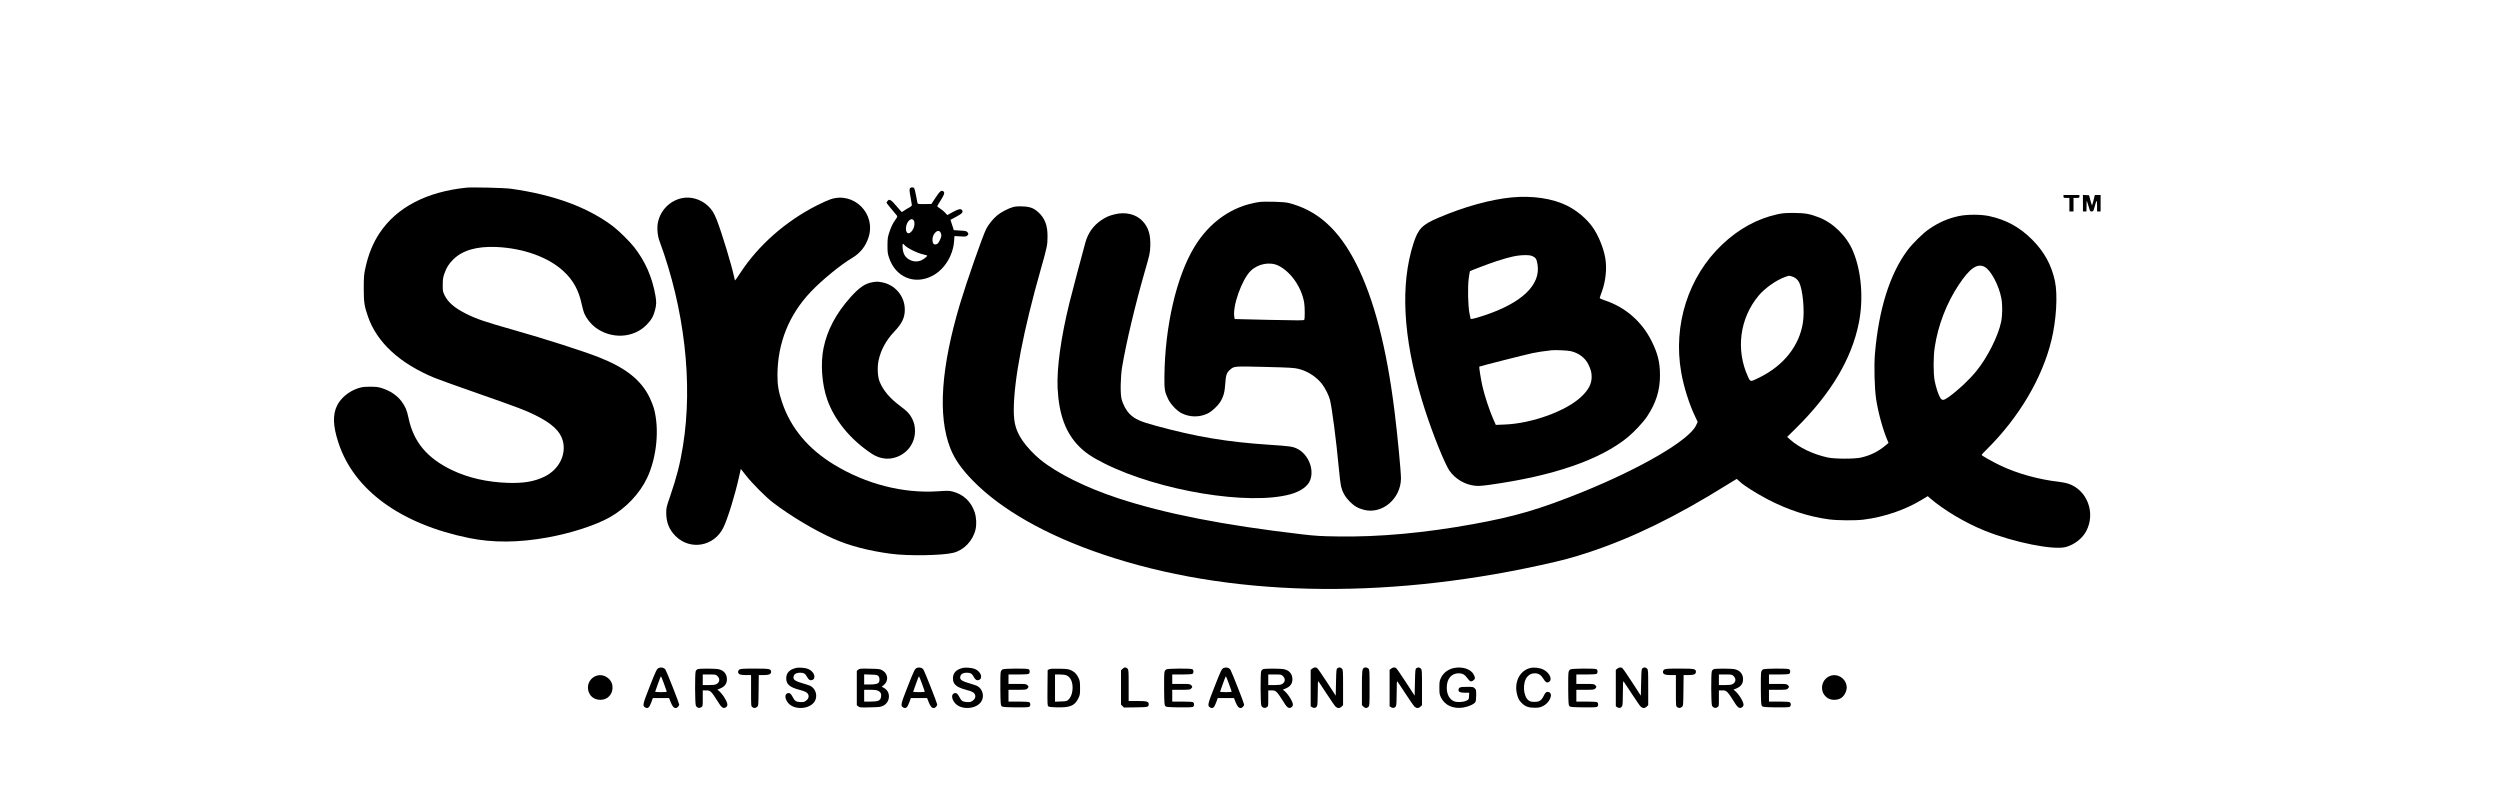 <svg version="1.2" xmlns="http://www.w3.org/2000/svg" viewBox="0 0 4244 1334" width="4244" height="1334">
	<title>Skillabee_Logo-09_1-svg</title>
	<style>
		.s0 { fill: #000000 } 
	</style>
	<filter id="f0">
		<feFlood flood-color="#2f5649" flood-opacity="1" />
		<feBlend mode="normal" in2="SourceGraphic"/>
		<feComposite in2="SourceAlpha" operator="in" />
	</filter>
	<g id="Layer" filter="url(#f0)">
		<path id="Layer" class="s0" d="m791.5 318.6c-67.7 7.1-118 33.4-147.1 77-11.2 16.8-19.3 36.8-24.1 59.3-2.5 11.4-2.7 14.7-2.8 34.1 0 24 0.9 30.4 7.2 48.5 15.2 44 54.4 79.9 113.6 104.2 6.1 2.5 39.2 14.4 73.6 26.4 69.1 24.2 80.3 28.5 97.2 36.9 27.9 13.8 42.1 27.1 46.4 43.5 6.1 23.9-6.9 49-31.7 60.9-17 8.1-35.1 11.2-61.8 10.3-35.3-1.2-67.1-8.5-94.8-21.7-42.2-20.3-65.2-47.8-73.7-88.5-2.7-13.1-5.6-19.8-11.9-28.2-7.8-10.3-19.3-17.9-33.6-22.5-6.3-1.9-9.6-2.3-20-2.3-10.9 0.1-13.6 0.5-20.7 2.8-14.9 5-28.4 16.1-34.8 28.6-8 15.8-7.4 35 2.1 63.9 26.2 80.1 105.5 137.9 221.9 161.6 40.4 8.2 83.9 7.9 133-1 40-7.2 82.2-20.9 106.1-34.5 27.1-15.4 50.3-40 62.8-66.3 16.6-34.9 21.3-83.6 11.6-118.6-1.2-4.1-4.3-12-6.9-17.5-14.4-30.2-40.9-51.2-87.2-69.3-27.9-10.8-90.6-30.9-142.4-45.6-50.9-14.4-64.6-19.1-82.5-28.1-19.5-9.8-30.6-19.4-36.4-31.5-2.9-6.1-3.1-7.2-3-17.5 0-9.2 0.5-12.3 2.6-18.5 3.9-11.1 7.4-16.7 15.2-24.5 15.7-15.6 40-22.6 73.1-21.2 46 2 88.5 17.3 114.2 41.2 16.3 15 25.9 32.4 30.8 56 1.3 6 3.4 13.5 4.8 16.5 3.5 8 10.9 17.2 18 22.6 27.1 20.5 64.7 18.8 87.2-4 8.2-8.4 11.8-14.6 14.5-25.2 2.4-9.2 2.5-14.2 0.6-24.9-5.5-31.3-17.3-58-36.1-82-7.1-9.1-26-27.8-35.1-34.7-42.8-32.7-100.9-54.2-174.4-64.4-11-1.5-65.5-2.8-75.5-1.8z"/>
		<path id="Layer" fill-rule="evenodd" class="s0" d="m1551.9 319.3c0.6 0.8 2 6.3 3.1 12.3 1.1 6 2.2 11.8 2.5 12.9 0.4 1.9 1.2 2 12 1.9l11.6-0.1 7.2-10.9c7.4-11.2 9.9-13.1 13.3-10.4 2.5 2.1 1.5 5.3-4.6 15-3.3 5.2-6 9.7-6 10.1 0 0.4 2.2 2.1 4.9 3.9 2.8 1.7 6.6 4.9 8.6 7.1l3.6 4 9.3-5.1c9.7-5.2 13.5-6.1 15.6-3.5 2.8 3.3 0.4 6.2-9.8 11.5l-9.7 5.2 2.9 8.8 2.8 8.7 10.7 0.7c9.1 0.5 10.9 0.9 12.4 2.7 2.2 2.7 2.1 3.5-0.2 5.8-1.7 1.7-3 1.9-11.9 1.4l-9.9-0.6-0.6 8.4c-1.8 25.4-17.1 49.5-38.2 59.8-30 14.8-61.4 1.2-72.2-31.3-2.4-7.1-2.7-9.6-2.7-21.1 0.1-11.5 0.4-14 2.9-21.5 3.2-9.9 6-15.6 10.9-22.5 3-4.1 3.3-5.1 2.2-6.5-11.9-14.1-17.6-21.2-17.6-21.9 0-0.5 0.8-1.9 1.8-3.1 3-3.7 5.9-2 15.2 9 4.6 5.5 8.7 10 9 10 0.3 0 2.2-1.2 4.1-2.6 1.9-1.4 5.5-3.7 8.2-5 2.9-1.5 4.7-3.1 4.7-4.2 0-0.9-0.9-6.4-2-12.2-2.3-12.1-2.5-15.1-0.8-16.8 1.6-1.6 5.3-1.5 6.7 0.1zm-7.7 54.3c-7.4 5.2-8.7 22.4-1.7 22.4 3 0 7.5-5.2 9.1-10.6 1.7-6 0.7-11.7-2.2-12.8-2.2-0.9-2.7-0.8-5.2 1zm43.6 21.1c-3.3 3.5-4.8 7.3-4.8 12.4 0 7.1 3 9.6 8.1 6.8 2.6-1.3 6.9-10.4 6.9-14.4 0-1.7-0.7-4.1-1.6-5.3-2.1-3-5.5-2.8-8.6 0.5zm-55.5 26.2c0.9 11 4.9 17 13.7 21 5.7 2.6 12.3 2.6 18 0 4.3-1.9 10-6.5 10-7.9 0-0.4-2.5-1.2-5.5-1.8-10.8-2.2-29-11.2-33.4-16.5-2.7-3.3-3.4-1.9-2.8 5.2z"/>
		<path id="Layer" class="s0" d="m3503 333.5c0 2.3 0.3 2.5 5 2.5h5v11.5 11.5h3.5 3.5v-11.5-11.5h5c4.7 0 5-0.2 5-2.5v-2.5h-13.5-13.5z"/>
		<path id="Layer" class="s0" d="m3536 344.9v14.1h3 3l0.1-9.8c0.1-9.5 0.1-9.6 1.4-5.7 0.8 2.2 2.1 6.6 3 9.7 1.5 5.3 1.9 5.8 4.4 5.8 2.6 0 2.9-0.4 5-8.3 3.4-12.2 4-12.5 4.1-1.5v9.8h3 3v-14-14h-4.9-4.9l-2.2 9c-1.2 5-2.4 8.9-2.7 8.7-0.2-0.3-1.4-4.2-2.7-8.8l-2.2-8.4-5.2-0.3-5.2-0.3z"/>
		<path id="Layer" fill-rule="evenodd" class="s0" d="m2660.2 349.1c16.6 8.2 33.2 22.2 43.1 36.1 10 13.9 18.8 35.5 21.8 52.8 3 17.7 0.8 38.9-5.7 56.9-2 5.3-3.6 10.2-3.7 10.9-0.1 0.7 3.9 2.6 10.2 4.7 34 11.5 61.8 36 78.1 69 10.4 21 14 35.9 14 57.7 0 25.5-6.8 47.1-21.9 69.8-6.3 9.6-22 26.3-32.9 35.3-46.9 38.3-126.4 65.7-234.4 80.7-17.5 2.4-22 2.5-31.3 0.5-16.6-3.5-32.4-15.1-39.8-29.3-12-22.9-31.8-74.8-43.7-114.5-32.3-107-37.1-196.3-14.5-266.5 8-24.8 14.8-31.8 42-43.4 44.2-18.9 88.8-31.2 125-34.7 35-3.3 69.3 1.8 93.7 14zm-71.2 84c-13 0.1-25.6 2.8-48 10.1-10.7 3.4-44.8 16.3-45.7 17.2-0.2 0.1-1 5.4-1.9 11.7-2.1 15-1.4 47.1 1.3 60.4l1.9 9 3.3-0.3c1.8-0.1 10.5-2.6 19.4-5.6 64.3-21.2 96.5-52.1 90.8-86.7-1.5-9-3-11.5-8.4-14-3.1-1.4-6.4-1.8-12.7-1.8zm45 161.5c-16.9 2-22 2.8-32.5 4.9-11.1 2.3-89.5 22.2-90.2 22.9-0.7 0.6 2.7 22 5.3 33.4 3.3 14.8 11.7 40.4 17.9 54.6l4.8 10.9 14.6-0.6c46.9-1.7 106-23.3 131.3-48 11.8-11.4 16.8-21.3 16.8-33 0-7.3-1.4-12.6-5.6-21.1-5.5-11.3-16.8-19.7-30.4-22.6-5.8-1.2-26-2.1-32-1.4z"/>
		<path id="Layer" class="s0" d="m1157 336.5c-20 4.5-35.6 20.3-40 40.6-2 8.8-0.9 22.9 2.5 31.9 42.6 115.3 57.1 241.8 39.9 348-4.8 30.1-10.8 53.5-21.8 85.5-6.2 17.9-6.6 19.5-6.6 28 0 16.4 4.9 28.6 15.9 39.6 24.9 24.8 65.6 17.5 81.1-14.5 7.4-15.3 19.5-54.4 26.4-85.4l3.2-14.2 8 10.2c10.2 13.3 34.2 37.5 46.4 46.8 29.6 22.7 70.8 47.3 102.8 61.5 27.4 12.1 59.5 20.5 97.7 25.6 29.1 3.9 87.1 3 105.9-1.7 17.9-4.4 33.2-20.5 37.6-39.3 2.1-8.9 1.5-20.7-1.4-29.5-6.2-18.4-19.2-30.5-37.6-35.2-5.8-1.5-8.5-1.5-24.8-0.4-59.2 3.9-122-12.2-176.4-45.3-43.9-26.7-73.4-62-88.1-105.7-6-17.6-8-29.3-7.9-46.7 0.3-54.1 19.6-102.1 56.8-141.2 18.1-19.1 51-46.1 69.5-56.9 14.2-8.4 23.4-19.9 28.4-35.5 12.8-40.2-25.2-77.9-64.9-64.3-4.3 1.5-14.5 6-22.5 10.1-53.2 26.9-99.8 67.9-130.3 114.7-4.6 6.9-8.5 12.7-8.8 12.7-0.4 0.1-1.2-2.6-1.8-5.9-4.1-19.5-20.7-74.3-29.3-96.4-4.8-12.2-8.5-18.1-15.6-24.6-12.2-11.1-29.1-15.9-44.3-12.5z"/>
		<path id="Layer" fill-rule="evenodd" class="s0" d="m2187 344.4c49.1 12.2 85.7 44.9 115.2 103.2 30.2 59.5 51.8 142.7 65.2 250.9 5.1 40.9 11 103.1 10.9 114-0.5 34.4-32 60.9-62.8 53-10-2.6-16.5-6.3-24.1-13.9-7.7-7.7-12.2-15.7-14.9-26-0.8-3.3-2.6-18.3-4-33.5-4-43.3-11.1-98.4-14.7-113.1-1.7-7.1-8-19.9-13.3-26.8-9.2-12.2-25.1-22.5-40.5-26.1-7-1.7-14.7-2.2-56.1-3.2-52.4-1.3-52.6-1.3-59.2 4.2-6.3 5.2-7.8 9.5-8.7 24.4-0.9 14.4-3.1 22.3-8.9 31.4-4.1 6.4-13.9 15.4-20 18.6-14.4 7.2-30.9 7.2-45.4-0.1-8.1-4.1-18.7-15.4-22.9-24.4-5.7-11.9-6.3-16.1-6.1-38 0.9-85.2 20.4-169.6 50.9-219.8 25.7-42.4 63.9-69.1 108.9-76.1 9.3-1.5 42.8-0.6 50.5 1.3zm-63.8 115.4c-15.1 14.7-31.2 60.2-27.8 78.4l0.6 3.4 58.6 1.4c50 1.1 58.7 1.1 59.5-0.1 1.2-1.9 1.1-22.3-0.2-29.5-4.6-26.2-22.7-52-43.6-62.4-14.4-7.1-34.7-3.3-47.1 8.8z"/>
		<path id="Layer" fill-rule="evenodd" class="s0" d="m1735.5 350.4c13.2 0.4 19.5 2.8 27.9 10.6 10.5 9.9 15 21.9 14.9 40.5 0 14.3-0.8 18.2-11.3 55-29.7 104.4-46 188.9-46 239.8 0 22.2 3.6 34.8 14.6 51.4 6.6 9.9 19.7 23.9 30.3 32.5 29 23.5 77.2 47.4 131.5 65.4 80 26.4 179.9 46 313.1 61.5 23.5 2.7 31.5 3.2 61.5 3.6 68.8 1.1 146.7-6 228-20.8 72-13 114.4-25.5 187.7-55.2 98.9-40.2 179.4-87.4 191.3-112.1l3-6.3-4.9-10.4c-9.8-20.9-18.7-49.1-23-73.4-14.3-80.6 12-163 69.5-217.4 28.1-26.6 59.1-43.6 93.6-51.3 8.7-1.9 13-2.3 27.8-2.3 19.2 0.1 27.2 1.5 42.7 7.5 24.5 9.4 47.3 31.9 57.9 57.2 14.4 34.1 18.2 81 9.9 122.4-12.3 60.9-47.3 119.6-106 177.7l-15.6 15.4 5.1 4.6c15.1 13.6 39.5 25.2 64 30.4 11.8 2.5 45 2.6 56.1 0.1 15.6-3.5 28.9-10 40.8-19.8l6.1-5.1-1.6-3.7c-7.9-18.3-16-47.7-19.5-70.7-2.7-18.1-3.7-56.4-2-76.7 6.4-75.2 25-135 54.8-175.3 9-12.2 26.8-29.7 37.8-37.1 16.3-11.1 31.4-17.6 49.8-21.6 14.4-3 37-3 51.4 0 29.1 6.3 52 18.8 73.3 40.2 20.4 20.5 32.8 43.1 38.5 70.5 4.9 23.1 2.3 66.3-6 100.2-15.6 64.3-55.2 131.1-109.4 184.8-5 4.9-9.1 9.3-9.1 9.7 0 1.2 16.8 10.8 31.5 17.9 28.1 13.6 65.8 24.1 100.3 27.9 5.2 0.6 12.1 2 15.4 3.1 32 10.8 46.7 49.4 30.5 80.4-6.5 12.4-19.7 22.8-34.2 27-20.6 6-88.3-7.5-138.5-27.7-32.8-13.2-69.6-35.2-92.5-55l-3.9-3.5-9.1 5.5c-28.7 17.6-64.1 29.8-99.5 34.3-13.8 1.8-45 1.6-60-0.5-34-4.6-69.3-16.2-102.8-33.7-19.2-10-40.7-23.6-47.1-29.7-3-2.8-5.6-5.2-5.8-5.2-0.2 0-7.4 4.4-16.1 9.8-85.8 53.6-159.7 89.8-233.2 114.2-29.1 9.7-45.8 14.1-83.5 22.4-271.8 59.6-532.5 53.2-743.5-18.3-96-32.5-172.4-75.9-220.5-125.2-19.5-20-31.2-36.9-38.4-55.4-21.3-54.7-15.7-136.6 16.9-245.5 11.1-37 38.1-114.2 44.1-126.1 3.7-7.5 11.6-17.3 18.7-23.2 6.4-5.4 19-12 27.2-14.2 3.7-1 8.8-1.4 15.5-1.1zm1590 132.6c-20.8 31.1-35.5 69-41.1 106.5-2.5 16.3-2.5 44.5-0.1 57 2.1 10.7 5.9 22.5 9 28 3.3 5.9 5.9 5.8 14.9-0.6 16.2-11.7 34.4-28.7 46.8-43.9 18.6-22.7 37.1-59.3 42.1-83.5 2.3-11.1 2.5-29.2 0.4-40.2-4.2-22.1-18-48-28.5-53.3-12.5-6.4-24.9 2.2-43.5 30zm-295.7-12.6c-14.2 5-34 19-44.3 31.4-32.2 38.5-39.2 92-18 138 4.1 8.8 3.5 8.8 19 1.2 41.2-20.2 67.9-53.6 74.1-93.1 3.2-20.3-0.2-56.3-6.4-68.6-2.6-5-7.2-8.7-12.7-10.2-5-1.4-3.8-1.5-11.7 1.3z"/>
		<path id="Layer" class="s0" d="m1891.5 364c-9.5 2.5-13.8 4.4-21.7 9.6-13.5 9-22.7 21.8-27.2 37.9-5.5 19.7-22.8 85.1-27.1 102.5-14.4 58.4-21.7 111.1-20.1 145 2.2 44.6 13.6 75.6 36.1 98.5 10.9 11 22.4 18.8 43.6 29.4 92.9 46.5 245.3 71.6 315.7 52.1 17.1-4.8 29.3-13.4 33.3-23.8 7.4-19-3.5-44.8-22.7-53.8-7.3-3.4-12.2-4.1-46.9-6.4-72-4.8-122.4-13.2-192-32.1-26.6-7.2-36-11.4-44.5-19.9-6.3-6.3-11.7-16.3-14.1-26-2.3-9.1-1.7-37.7 1-54 7.1-42 22.2-105.6 38.6-162.5 8.2-28.3 8.7-30.7 9.2-42 0.8-19.4-2.9-32.1-12.7-42.8-11.1-12.2-29.8-16.7-48.5-11.7z"/>
		<path id="Layer" class="s0" d="m1481 479.1c-12.5 2.1-22.6 9.1-37.8 26.2-24.3 27.4-39 55.3-45.2 85.8-5.3 26-2.8 61.2 6.2 86.8 12.3 35.3 39.6 68.5 75.8 92.4 10.4 6.9 22.8 9.7 34 7.7 22.9-4.1 39.2-23.1 39.3-45.9 0-8.5-1.3-14.3-4.9-21.5-4-8-8-12.2-19.9-21.1-18.2-13.6-29-26.4-35.3-41.7-3.3-8.2-4.2-24.6-1.8-35.6 3.8-18 12.8-34.6 26.7-49.2 13.3-14 17.9-23.6 17.9-37.5 0-23.1-17-42.8-40-46.5-7.3-1.1-7.4-1.1-15 0.1z"/>
		<path id="Layer" fill-rule="evenodd" class="s0" d="m1129.8 1137c2.2 3.5 23.2 56.9 23.2 58.9 0 2.6-3.4 6.1-5.8 6.1-3.3 0-5.8-2.9-8.6-9.9l-2.8-7.1h-27.5l-2.8 7.6c-3.2 8.8-5.8 10.9-10.3 8.3-4.7-2.6-4.1-5.4 7.3-34.4 11.4-29 12.5-31.1 15.8-32.5 4.4-1.8 9.3-0.5 11.5 3zm-7.8 11c-0.3 0-2.6 5.7-5 12.7-2.5 7-4.6 13-4.8 13.5-0.2 0.4 4.2 0.8 9.8 0.8 7.7 0 10.1-0.3 9.8-1.3-0.3-0.6-2.4-6.7-4.8-13.5-2.4-6.7-4.7-12.2-5-12.2z"/>
		<path id="Layer" class="s0" d="m1350.6 1134.1c-10.5 2.6-15.9 8.5-15.9 17.4 0 10.1 5.8 15.1 22.3 19.5 10.2 2.7 13.5 4.5 15.1 8.1 1.6 3.9 0 7.9-4.2 10.7-2.9 2-4.4 2.3-9.6 2-7.2-0.4-9.3-1.9-12.9-9-2.9-5.6-5.2-7.2-8.8-5.8-5 1.9-4.2 10 1.8 16.8 10.3 11.8 35.5 10.4 44.2-2.5 6-8.9 2.7-21.9-6.8-26.9-1.4-0.7-7.5-2.8-13.5-4.5-11.3-3.2-15.3-5.7-15.3-9.5q0-8.4 11.7-8.4c5.8 0 8.6 1.8 11.3 7 1.1 2.2 2.9 4.4 4.1 5.1 3 1.6 6.8 0.3 8-2.8 2-5.4-2.7-12.6-10.5-15.8-4.8-2-15.8-2.8-21-1.4z"/>
		<path id="Layer" fill-rule="evenodd" class="s0" d="m1567.8 1137c2.2 3.5 23.2 56.9 23.2 58.9 0 2.6-3.4 6.1-5.8 6.1-3.3 0-5.8-2.9-8.6-9.9l-2.8-7.1h-27.5l-2.8 7.6c-3.2 8.8-5.8 10.9-10.3 8.3-4.7-2.6-4.1-5.4 7.3-34.4 11.4-29 12.5-31.1 15.8-32.5 4.4-1.8 9.3-0.5 11.5 3zm-7.8 11c-0.3 0-2.6 5.7-5 12.7-2.5 7-4.6 13-4.8 13.5-0.2 0.4 4.2 0.8 9.8 0.8 7.7 0 10.1-0.3 9.8-1.3-0.3-0.6-2.4-6.7-4.8-13.5-2.4-6.7-4.7-12.2-5-12.2z"/>
		<path id="Layer" class="s0" d="m1633.6 1134.1c-10.5 2.6-15.9 8.5-15.9 17.4 0 10.1 5.8 15.1 22.3 19.5 10.2 2.7 13.5 4.5 15.1 8.1 1.6 3.9 0 7.9-4.2 10.7-2.9 2-4.4 2.3-9.6 2-7.2-0.4-9.3-1.9-12.9-9-2.9-5.6-5.2-7.2-8.8-5.8-5 1.9-4.2 10 1.8 16.8 10.3 11.8 35.5 10.4 44.2-2.5 6-8.9 2.7-21.9-6.8-26.9-1.4-0.7-7.5-2.8-13.5-4.5-11.3-3.2-15.3-5.7-15.3-9.5q0-8.4 11.7-8.4c5.8 0 8.6 1.8 11.3 7 1.1 2.2 2.9 4.4 4.1 5.1 3 1.6 6.8 0.3 8-2.8 2-5.4-2.7-12.6-10.5-15.8-4.8-2-15.8-2.8-21-1.4z"/>
		<path id="Layer" class="s0" d="m1905.5 1135.5l-2.5 2.4v29.1 29.1l2.5 2.5 2.5 2.5 20.1-0.3c21.4-0.3 21.8-0.4 21.9-5.5 0-4.4-3.2-5.3-19.2-5.3h-14.8v-26.5c0-25.2-0.1-26.6-2-28.5-2.7-2.7-5.6-2.5-8.5 0.5z"/>
		<path id="Layer" fill-rule="evenodd" class="s0" d="m2088.8 1137c2.2 3.5 23.2 56.9 23.2 58.9 0 2.6-3.4 6.1-5.8 6.1-3.3 0-5.8-2.9-8.6-9.9l-2.8-7.1h-27.5l-2.8 7.6c-3.2 8.8-5.8 10.9-10.3 8.3-4.7-2.6-4.1-5.4 7.3-34.4 11.4-29 12.5-31.1 15.8-32.5 4.4-1.8 9.3-0.5 11.5 3zm-7.8 11c-0.3 0-2.6 5.7-5 12.7-2.5 7-4.6 13-4.8 13.5-0.2 0.4 4.2 0.8 9.8 0.8 7.7 0 10.1-0.3 9.8-1.3-0.3-0.6-2.4-6.7-4.8-13.5-2.4-6.7-4.7-12.2-5-12.2z"/>
		<path id="Layer" class="s0" d="m2227.6 1135.1l-2.6 2v30.9 31l2.5 1.6c3.2 2.1 6.8 1.2 8.3-2.1 0.8-1.7 1.2-9.5 1.2-22.8 0-17 0.2-19.9 1.4-18.7 0.7 0.8 7 10.4 14.1 21.3 7 10.8 13.8 20.6 15.2 21.7 3.4 2.7 6.9 2.5 9.8-0.5l2.5-2.4v-30.1c0-28.7-0.1-30.1-2-32-2.4-2.4-4.9-2.5-7.6-0.6-1.8 1.3-1.9 3.1-2.4 24l-0.5 22.6-15-23.1c-8.2-12.7-15.8-23.5-16.7-24-2.7-1.4-5.3-1.1-8.2 1.2z"/>
		<path id="Layer" class="s0" d="m2315.4 1133.8c-3.1 2-3.4 5.5-3.4 34.2v29.1l2.5 2.4c2.9 3 5.8 3.2 8.5 0.5 1.9-1.9 2-3.3 2-32.5 0-29.2-0.1-30.6-2-32.5-2-2-5.6-2.6-7.6-1.2z"/>
		<path id="Layer" class="s0" d="m2361.6 1135.1l-2.6 2v30.9 31l2.5 1.6c3.2 2.1 6.8 1.2 8.3-2.1 0.8-1.7 1.2-9.5 1.2-22.8 0-17 0.2-19.9 1.4-18.7 0.7 0.8 7 10.4 14.1 21.3 7 10.8 13.8 20.6 15.2 21.7 3.4 2.7 6.9 2.5 9.8-0.5l2.5-2.4v-30.1c0-28.7-0.1-30.1-2-32-2.4-2.4-4.9-2.5-7.6-0.6-1.8 1.3-1.9 3.1-2.4 24l-0.5 22.6-15-23.1c-8.2-12.7-15.8-23.5-16.7-24-2.7-1.4-5.3-1.1-8.2 1.2z"/>
		<path id="Layer" class="s0" d="m2468.4 1134c-10.2 2-18.6 8.5-22.5 17.3-2.1 4.4-2.4 6.8-2.4 16.2 0 10 0.2 11.5 2.8 16.7 6.6 13.4 21.2 19.8 38.4 16.8 8.8-1.5 18.6-6.1 20.1-9.5 0.7-1.4 1.2-6.6 1.2-11.6 0-8.2-0.2-9.2-2.5-11.4-2.3-2.4-3.1-2.5-13.4-2.5-11.9 0-14.1 0.9-14.1 5.6 0 3.2 3.2 4.4 11.6 4.4h6.5l-0.3 5.7c-0.3 5.7-0.4 5.8-4.3 7.7-5.9 2.7-15.4 3.3-21 1.1-7.7-2.9-12.5-11.8-12.5-23 0-15 7.8-24.5 20.2-24.5 6.6 0 10.7 2.3 15 8.5 3.9 5.5 6.2 6.4 9.7 3.7 3.5-2.5 3.7-4.4 1.1-9.6-4.5-9.5-19-14.5-33.6-11.6z"/>
		<path id="Layer" class="s0" d="m2597.7 1134c-18.8 4.8-28.4 25.7-21.6 47.5 1.7 5.5 3.1 7.8 7.2 12 6.2 6.1 11.6 8 22.8 8 6.2-0.1 8.6-0.6 13.3-2.9 11.4-5.6 17.8-20.7 10-23.6-3.7-1.4-6 0.2-8.9 6.5-3.7 7.6-7.3 10-15.5 10-5.3 0-7.1-0.5-9.9-2.4-9.4-6.7-10.9-30.1-2.5-40.1 3.6-4.2 7.4-6 13-6 6.2 0 10.6 2.8 14.6 9.5 3.3 5.6 5.8 7.1 8.9 5.4 7.1-3.8 1.8-15.9-9.4-21.4-6-2.9-15.9-4-22-2.5z"/>
		<path id="Layer" class="s0" d="m2745.6 1135.1l-2.6 2v30.9 31l2.5 1.6c3.2 2.1 6.8 1.2 8.3-2.1 0.8-1.7 1.2-9.5 1.2-22.8 0-17 0.2-19.9 1.4-18.7 0.7 0.8 7 10.4 14.1 21.3 7 10.8 13.8 20.6 15.2 21.7 3.4 2.7 6.9 2.5 9.8-0.5l2.5-2.4v-30.1c0-28.7-0.1-30.1-2-32-2.4-2.4-4.9-2.5-7.6-0.6-1.8 1.3-1.9 3.1-2.4 24l-0.5 22.6-15-23.1c-8.2-12.7-15.8-23.5-16.7-24-2.7-1.4-5.3-1.1-8.2 1.2z"/>
		<path id="Layer" fill-rule="evenodd" class="s0" d="m1220 1136.1c8.8 1.9 14 8.2 14 17 0 7.8-3.8 12.7-12.4 16.1l-3.8 1.5 2.3 1.9c6.7 5.4 15.3 19.4 14.7 24.2-0.2 1.6-1.3 3.2-3 4.2-4.4 2.4-7.3 0-14.5-12-3.5-5.8-7.9-12-9.8-13.8-3-2.8-4.1-3.2-9-3.2h-5.5v13.5c0 13.4 0 13.5-2.6 15.1-3.2 2.2-7.3 1-9.1-2.6-1.6-3.1-1.8-54.5-0.3-58.5 0.5-1.4 2-3 3.2-3.5 3.2-1.3 29.7-1.2 35.8 0.1zm-15.9 8.9h-11.1v18h10c7.1 0 11-0.5 13-1.5 5.8-3 6.7-9 2.1-13.6-2.9-2.9-3.1-2.9-14-2.9z"/>
		<path id="Layer" class="s0" d="m1255.2 1136.6c-1.2 0.8-2.2 2.6-2.2 3.9 0 4.1 3.4 5.5 13.2 5.5h8.8v26.4c0 26.2 0 26.5 2.2 28 3 2.1 5.1 2 7.9-0.3 2.4-1.9 2.4-2 2.7-28l0.3-26.1h8.2c9.2 0 12.7-1.5 12.7-5.5 0-5-2.4-5.5-28-5.5-19.7 0-23.9 0.3-25.8 1.6z"/>
		<path id="Layer" fill-rule="evenodd" class="s0" d="m1476.5 1135.2c16 0.3 17.3 0.5 21.4 2.8 10 5.7 11 18.3 2 25.3l-3.1 2.4 4.2 2.4c11.4 6.4 10.5 23.7-1.4 29.8-4.5 2.3-6.1 2.5-22.5 2.9-16.5 0.4-17.8 0.3-20.1-1.6l-2.5-2v-58.4l2.5-2c2.3-1.8 3.6-2 19.5-1.6zm1.4 10l-10.9-0.4v17.2h9.5c10 0 14.7-1.3 15.9-4.5 1.3-3.5 0.6-8.2-1.5-10.1-1.7-1.6-4-2-13-2.2zm-0.6 25.8h-10.3v20h10.8c13 0 16.7-1.6 17.8-7.6 1-5.2-0.5-8.6-4.6-10.6-2.7-1.4-6-1.8-13.7-1.8z"/>
		<path id="Layer" class="s0" d="m1702.1 1136.3c-1.5 0.7-2.8 2.6-3.3 4.6-0.5 1.8-0.8 15.2-0.6 29.7 0.3 23.7 0.5 26.5 2.1 28.1 1.6 1.6 4.2 1.8 23.2 2.1 14.1 0.2 22.1-0.1 23.5-0.8 2.7-1.4 2.7-6.5 0.1-8-1.1-0.6-9-1-18.5-1h-16.6v-10-10h15c13.7 0 15.2-0.2 17-2 1.1-1.1 2-2.5 2-3 0-0.6-0.9-1.9-2-3-1.8-1.8-3.3-2-17-2h-15v-8-8h16.1c9.1 0 16.9-0.4 18-1 1.2-0.7 1.9-2.1 1.9-4 0-1.9-0.7-3.3-1.9-4-2.9-1.5-40.9-1.3-44 0.3z"/>
		<path id="Layer" fill-rule="evenodd" class="s0" d="m1798.6 1135.2c14 0.4 15.4 0.6 20.6 3.1 5.7 2.8 9.2 6.7 12.5 14.2 1.3 3.1 1.8 6.7 1.8 15.6 0 11.3-0.1 11.8-3.5 18.5-6 11.7-14 14.8-36.5 14.2-8.5-0.2-12.7-0.7-13.9-1.7-1.5-1.2-1.6-4.4-1.4-31.5l0.3-30 2.5-1.4c1.9-1 6.4-1.2 17.6-1zm0.4 9.8h-8v46.2l9.9-0.4c9-0.3 10.2-0.5 12.6-2.8 4-3.8 6.3-9 7.1-16.2 1.3-12.5-2.7-22.3-10.3-25.4-1.8-0.8-6.7-1.4-11.3-1.4z"/>
		<path id="Layer" class="s0" d="m1980.1 1136.3c-1.5 0.7-2.8 2.6-3.3 4.6-0.5 1.8-0.8 15.2-0.6 29.7 0.3 23.7 0.5 26.5 2.1 28.1 1.6 1.6 4.2 1.8 23.2 2.1 14.1 0.2 22.1-0.1 23.5-0.8 2.7-1.4 2.7-6.5 0.1-8-1.1-0.6-9-1-18.5-1h-16.6v-10-10h15c13.7 0 15.2-0.2 17-2 1.1-1.1 2-2.5 2-3 0-0.6-0.9-1.9-2-3-1.8-1.8-3.3-2-17-2h-15v-8-8h16.1c9.1 0 16.9-0.4 18-1 1.2-0.7 1.9-2.1 1.9-4 0-1.9-0.7-3.3-1.9-4-2.9-1.5-40.9-1.3-44 0.3z"/>
		<path id="Layer" fill-rule="evenodd" class="s0" d="m2180 1136.1c8.8 1.9 14 8.2 14 17 0 7.8-3.8 12.7-12.4 16.1l-3.8 1.5 2.3 1.9c6.7 5.4 15.3 19.4 14.7 24.2-0.2 1.6-1.3 3.2-3 4.2-4.4 2.4-7.3 0-14.5-12-3.5-5.8-7.9-12-9.8-13.8-3-2.8-4.1-3.2-9-3.2h-5.5v13.5c0 13.4 0 13.5-2.6 15.1-3.2 2.2-7.3 1-9.1-2.6-1.6-3.1-1.8-54.5-0.3-58.5 0.5-1.4 2-3 3.2-3.5 3.2-1.3 29.7-1.2 35.8 0.1zm-15.9 8.9h-11.1v18h10c7.1 0 11-0.5 13-1.5 5.8-3 6.7-9 2.1-13.6-2.9-2.9-3.1-2.9-14-2.9z"/>
		<path id="Layer" class="s0" d="m2666.1 1136.3c-1.5 0.7-2.8 2.6-3.3 4.6-0.5 1.8-0.8 15.2-0.6 29.7 0.3 23.7 0.5 26.5 2.1 28.1 1.6 1.6 4.2 1.8 23.2 2.1 14.1 0.2 22.1-0.1 23.5-0.8 2.7-1.4 2.7-6.5 0.1-8-1.1-0.6-9-1-18.5-1h-16.6v-10-10h15c13.7 0 15.2-0.2 17-2 1.1-1.1 2-2.5 2-3 0-0.6-0.9-1.9-2-3-1.8-1.8-3.3-2-17-2h-15v-8-8h16.1c9.1 0 16.9-0.4 18-1 1.2-0.7 1.9-2.1 1.9-4 0-1.9-0.7-3.3-1.9-4-2.9-1.5-40.9-1.3-44 0.3z"/>
		<path id="Layer" class="s0" d="m2825.2 1136.6c-1.2 0.8-2.2 2.6-2.2 3.9 0 4.1 3.4 5.5 13.2 5.5h8.8v26.4c0 26.2 0 26.5 2.2 28 3 2.1 5.1 2 7.9-0.3 2.4-1.9 2.4-2 2.7-28l0.3-26.1h8.2c9.2 0 12.7-1.5 12.7-5.5 0-5-2.4-5.5-28-5.5-19.7 0-23.9 0.3-25.8 1.6z"/>
		<path id="Layer" fill-rule="evenodd" class="s0" d="m2945 1136.1c8.8 1.9 14 8.2 14 17 0 7.8-3.8 12.7-12.4 16.1l-3.8 1.5 2.3 1.9c6.7 5.4 15.3 19.4 14.7 24.2-0.2 1.6-1.3 3.2-3 4.2-4.4 2.4-7.3 0-14.5-12-3.5-5.8-7.9-12-9.8-13.8-3-2.8-4.1-3.2-9-3.2h-5.5v13.5c0 13.4 0 13.5-2.6 15.1-3.2 2.2-7.3 1-9.1-2.6-1.6-3.1-1.8-54.5-0.3-58.5 0.5-1.4 2-3 3.2-3.5 3.2-1.3 29.7-1.2 35.8 0.1zm-15.9 8.9h-11.1v18h10c7.1 0 11-0.5 13-1.5 5.8-3 6.7-9 2.1-13.6-2.9-2.9-3.1-2.9-14-2.9z"/>
		<path id="Layer" class="s0" d="m2993.1 1136.3c-1.5 0.7-2.8 2.6-3.3 4.6-0.5 1.8-0.8 15.2-0.6 29.7 0.3 23.7 0.5 26.5 2.1 28.1 1.6 1.6 4.2 1.8 23.2 2.1 14.1 0.2 22.1-0.1 23.5-0.8 2.7-1.4 2.7-6.5 0.1-8-1.1-0.6-9-1-18.5-1h-16.6v-10-10h15c13.7 0 15.2-0.2 17-2 1.1-1.1 2-2.5 2-3 0-0.6-0.9-1.9-2-3-1.8-1.8-3.3-2-17-2h-15v-8-8h16.1c9.1 0 16.9-0.4 18-1 1.2-0.7 1.9-2.1 1.9-4 0-1.9-0.7-3.3-1.9-4-2.9-1.5-40.9-1.3-44 0.3z"/>
		<path id="Layer" class="s0" d="m1012.2 1147.3c-13.8 5.1-18.5 21.4-9.5 33.4 6 7.9 19.9 9.8 28.4 3.8 10.9-7.7 11.8-24.3 1.8-32.8-6.2-5.3-13.7-6.9-20.7-4.4z"/>
		<path id="Layer" class="s0" d="m3107.2 1147.3c-17.2 6.3-19.2 29.9-3.2 38.5 6.2 3.3 15.9 2.9 21.7-1 5.2-3.4 9.3-11.4 9.3-17.7-0.1-14.2-14.6-24.5-27.8-19.8z"/>
	</g>
</svg>